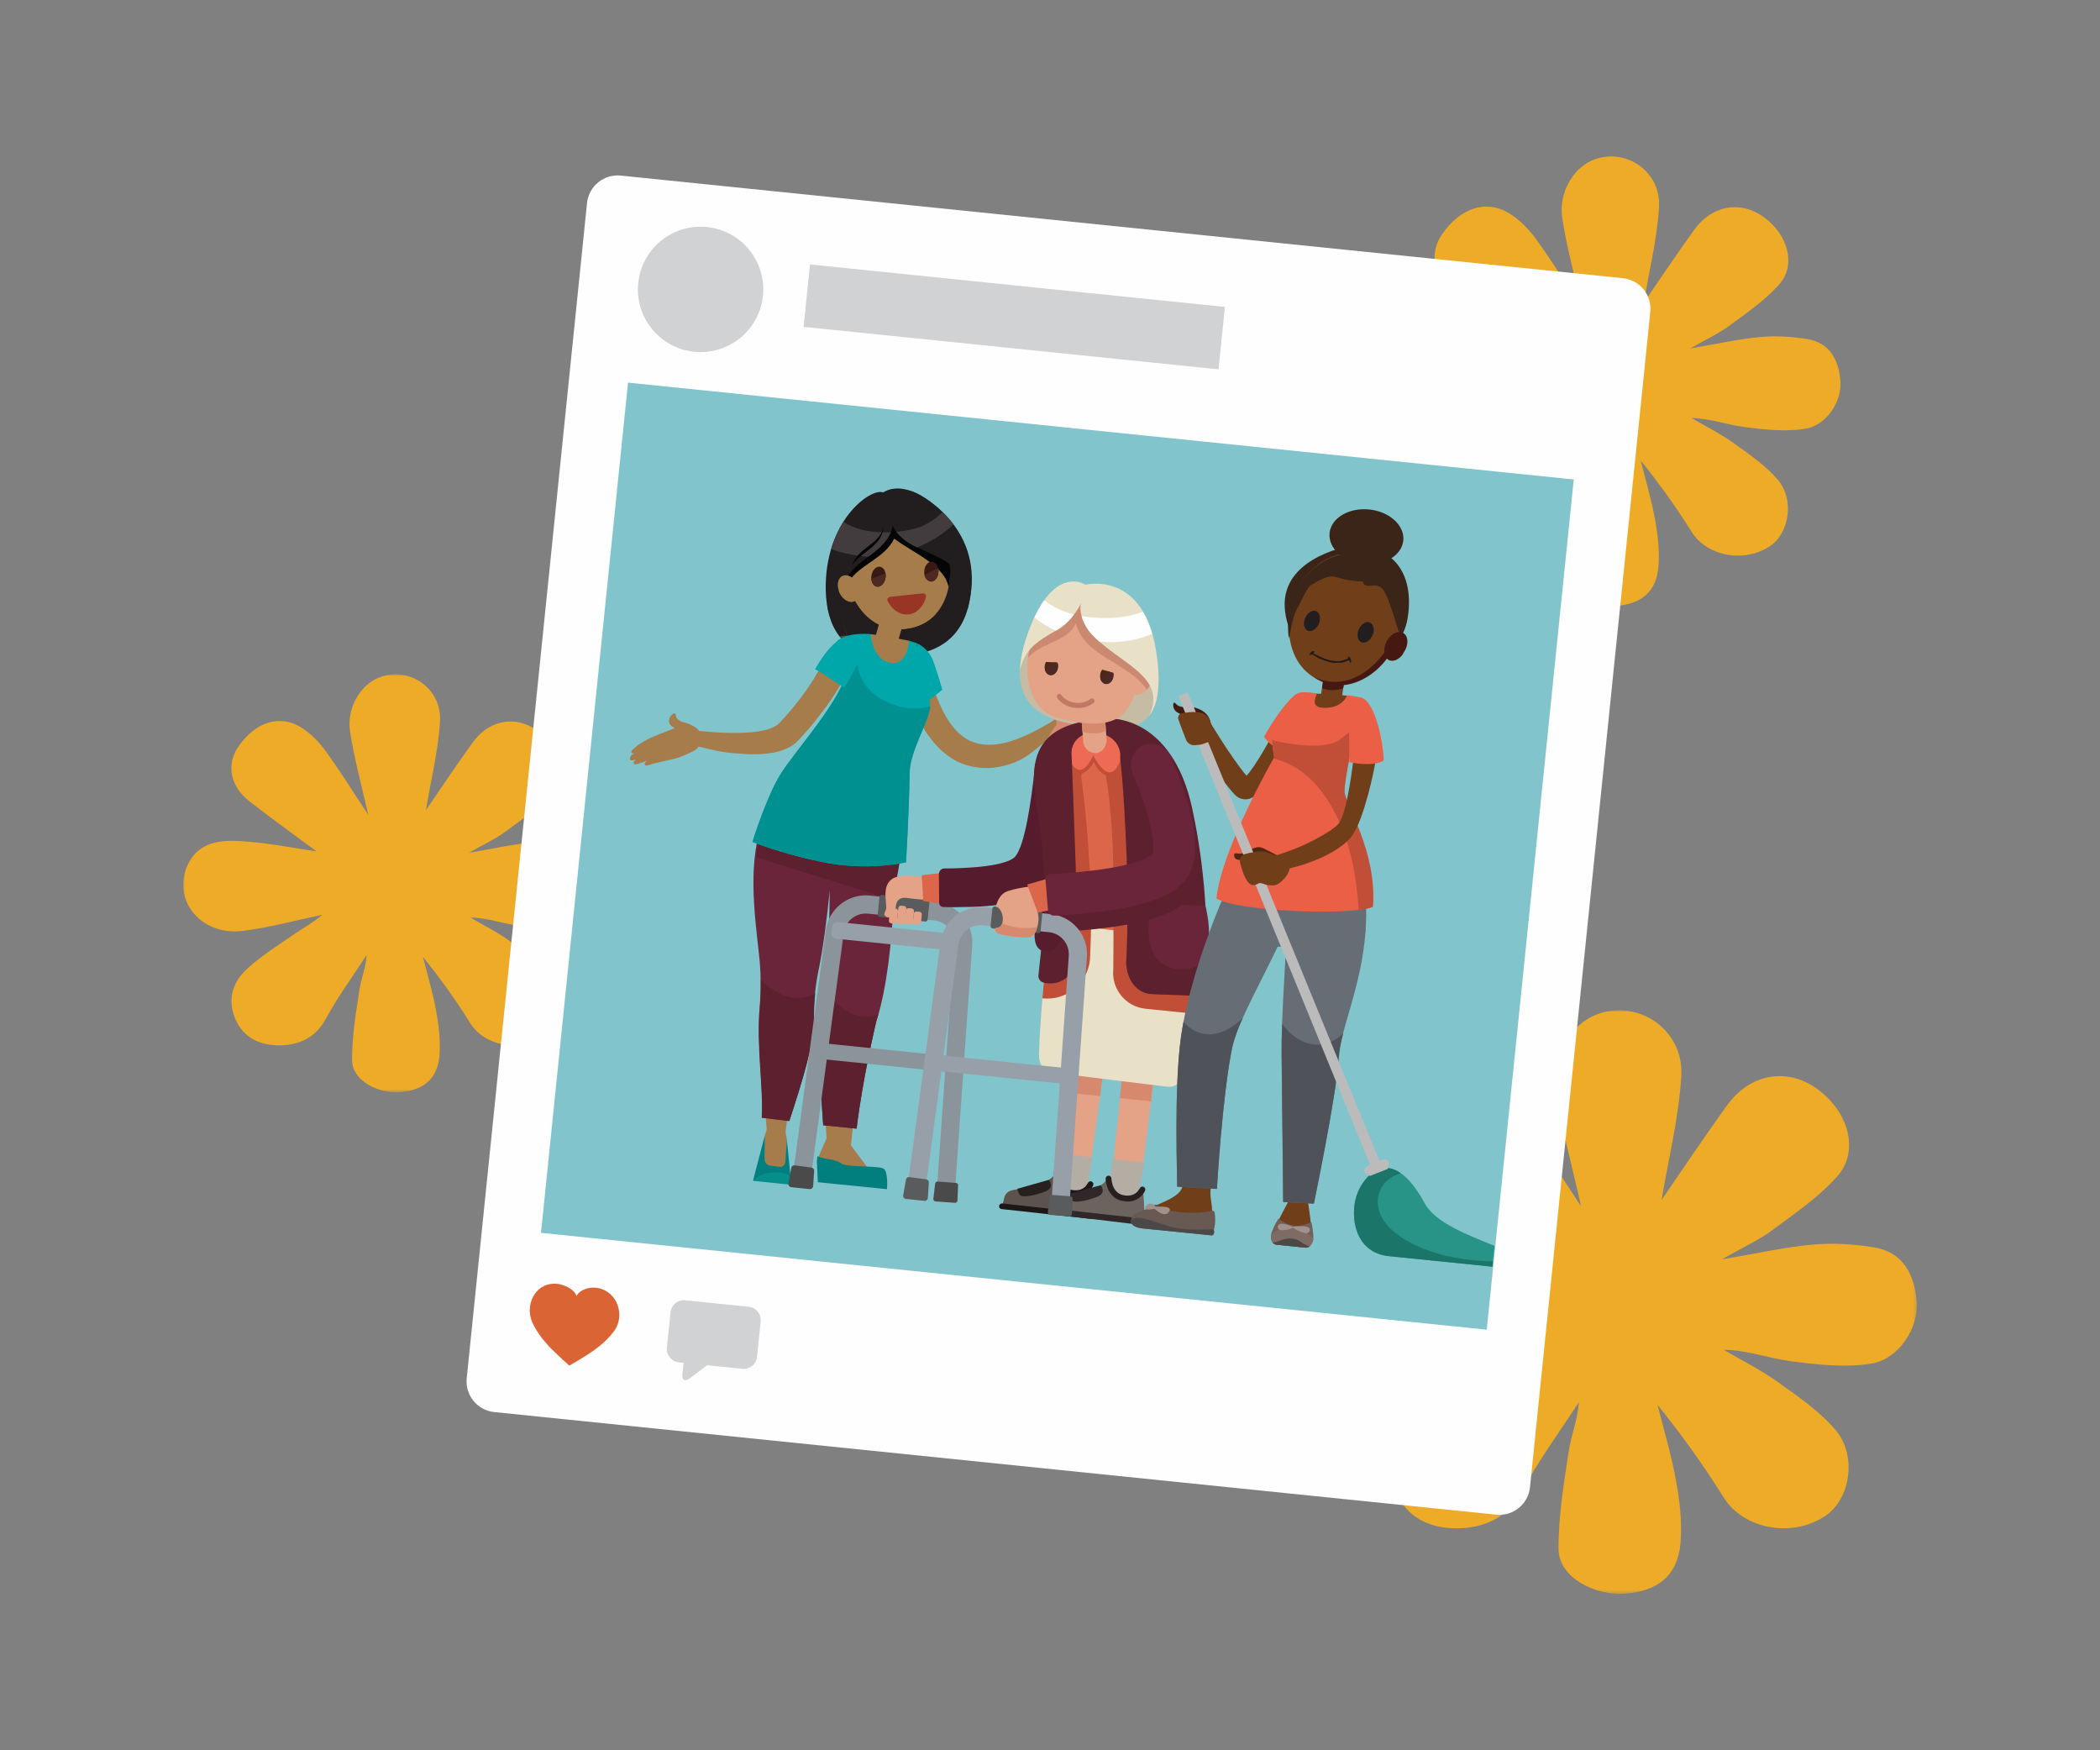 <?xml version="1.0" encoding="UTF-8"?>
<svg width="600px" height="500px" viewBox="0 0 600 500" version="1.1" xmlns="http://www.w3.org/2000/svg" xmlns:xlink="http://www.w3.org/1999/xlink">
    <rect x="0" y="0" width="600" height="500" fill="#808080" stroke="none"/>
    <title>GetInvolved5</title>
    <defs>
        <polygon id="path-1" points="0 0 121.578 0 121.578 119.392 0 119.392"></polygon>
        <polygon id="path-3" points="0 -2.28479934e-14 169.747 -2.28479934e-14 169.747 166.696 0 166.696"></polygon>
    </defs>
    <g id="GetInvolved5" stroke="none" stroke-width="1" fill="none" fill-rule="evenodd">
        <g id="Group-293" transform="translate(52.334, 44.695)">
            <g id="Group-3" transform="translate(-0, 147.945)">
                <mask id="mask-2" fill="white">
                    <use xlink:href="#path-1"></use>
                </mask>
                <g id="Clip-2"></g>
                <path d="M52.87,40.11 C50.939,31.489 48.879,24.061 47.696,16.495 C46.588,9.395 50.863,2.547 56.627,0.652 C64.996,-2.101 73.93,4.19 73.379,13.451 C72.871,22.011 70.734,30.474 69.343,38.809 C73.655,32.556 78.062,25.918 82.728,19.464 C87.429,12.961 94.962,11.65 101.066,15.995 C107.629,20.667 109.92,28.805 105.272,34.01 C101.481,38.253 96.601,41.574 91.977,45.001 C89.243,47.026 86.067,48.457 81.657,50.975 C88.821,49.76 94.466,48.47 100.18,47.945 C104.308,47.567 108.589,47.822 112.692,48.478 C118.837,49.459 121.125,54.122 121.551,59.726 C121.951,65.011 117.884,71.367 112.302,72.283 C106.964,73.161 101.259,72.513 95.81,71.801 C91.323,71.214 86.976,69.548 82.04,69.455 C85.738,71.626 89.617,73.545 93.093,76.031 C97.27,79.02 101.672,82.01 104.946,85.872 C109.435,91.175 107.94,100.053 102.845,103.458 C95.952,108.066 86.046,106.095 82.054,99.688 C77.996,93.175 73.514,86.925 68.512,80.727 C69.805,85.9 71.367,91.025 72.308,96.263 C73.052,100.403 73.568,104.725 73.229,108.889 C72.674,115.687 68.538,118.943 61.629,119.367 C55.838,119.724 48.299,116.193 48.26,110.216 C48.215,103.571 49.333,96.885 50.333,90.279 C50.836,86.94 52.199,83.732 52.42,80.174 C48.463,86.282 44.128,92.186 40.663,98.561 C37.633,104.138 32.605,105.989 27.314,105.994 C22.166,105.997 17.164,103.953 14.836,98.283 C12.514,92.626 14.259,87.806 18.302,84.097 C22.356,80.378 27.11,77.399 31.666,74.256 C34.33,72.42 37.212,70.894 39.736,68.696 C32.139,70.269 24.607,72.356 16.931,73.298 C5.024,74.756 -3.337,64.371 1.3,54.408 C4.381,47.789 10.688,47.295 16.609,47.654 C24.242,48.118 31.808,49.676 38.122,50.58 C32.325,46.277 25.553,41.425 18.979,36.315 C13.402,31.979 12.262,25.764 15.752,20.681 C20.558,13.683 27.439,11.334 33.62,15.112 C36.332,16.77 38.757,19.241 40.644,21.829 C44.726,27.418 48.374,33.323 52.87,40.11" id="Fill-1" fill="#EDAB27" mask="url(#mask-2)"></path>
            </g>
            <path d="M399.602,43.158 C397.524,33.881 395.309,25.888 394.037,17.747 C392.843,10.108 397.444,2.74 403.645,0.701 C412.65,-2.261 422.262,4.51 421.67,14.473 C421.123,23.684 418.824,32.789 417.328,41.759 C421.966,35.029 426.709,27.887 431.728,20.945 C436.788,13.946 444.891,12.534 451.459,17.21 C458.522,22.237 460.989,30.995 455.985,36.593 C451.908,41.158 446.658,44.733 441.682,48.418 C438.74,50.6 435.323,52.14 430.577,54.848 C438.288,53.541 444.359,52.153 450.507,51.587 C454.948,51.179 459.554,51.455 463.969,52.163 C470.582,53.218 473.045,58.232 473.502,64.263 C473.931,69.95 469.555,76.789 463.55,77.775 C457.805,78.719 451.668,78.024 445.806,77.256 C440.976,76.622 436.299,74.831 430.987,74.731 C434.968,77.067 439.144,79.132 442.882,81.807 C447.377,85.024 452.114,88.24 455.635,92.396 C460.463,98.101 458.855,107.656 453.374,111.318 C445.957,116.275 435.299,114.156 431.003,107.262 C426.637,100.253 421.813,93.528 416.434,86.86 C417.824,92.427 419.506,97.941 420.517,103.575 C421.318,108.032 421.876,112.682 421.509,117.162 C420.913,124.475 416.461,127.98 409.028,128.436 C402.795,128.819 394.685,125.021 394.642,118.587 C394.595,111.439 395.796,104.247 396.872,97.137 C397.417,93.546 398.881,90.092 399.118,86.266 C394.86,92.837 390.196,99.189 386.469,106.048 C383.209,112.05 377.799,114.04 372.105,114.047 C366.567,114.051 361.184,111.852 358.68,105.75 C356.182,99.665 358.06,94.478 362.409,90.486 C366.769,86.484 371.885,83.28 376.787,79.899 C379.654,77.921 382.754,76.283 385.471,73.915 C377.297,75.608 369.192,77.852 360.934,78.865 C348.122,80.437 339.126,69.262 344.115,58.541 C347.431,51.42 354.216,50.888 360.587,51.275 C368.8,51.774 376.94,53.449 383.734,54.422 C377.498,49.793 370.21,44.573 363.137,39.074 C357.137,34.41 355.91,27.721 359.664,22.253 C364.837,14.722 372.239,12.193 378.89,16.261 C381.808,18.044 384.418,20.702 386.448,23.488 C390.839,29.503 394.765,35.855 399.602,43.158" id="Fill-4" fill="#EDAB27"></path>
            <g id="Group-8" transform="translate(325.586, 243.914)">
                <mask id="mask-4" fill="white">
                    <use xlink:href="#path-3"></use>
                </mask>
                <g id="Clip-7"></g>
                <path d="M73.816,56.003 C71.12,43.965 68.244,33.593 66.594,23.029 C65.046,13.118 71.015,3.555 79.062,0.909 C90.748,-2.932 103.219,5.853 102.452,18.783 C101.742,30.732 98.759,42.549 96.817,54.186 C102.837,45.454 108.991,36.187 115.504,27.177 C122.069,18.098 132.584,16.266 141.108,22.334 C150.273,28.857 153.472,40.219 146.98,47.485 C141.689,53.408 134.877,58.048 128.42,62.831 C124.601,65.659 120.167,67.659 114.009,71.172 C124.014,69.476 131.894,67.675 139.872,66.942 C145.634,66.413 151.612,66.77 157.341,67.686 C165.921,69.056 169.114,75.565 169.709,83.39 C170.267,90.769 164.589,99.644 156.796,100.923 C149.344,102.146 141.377,101.246 133.772,100.251 C127.505,99.429 121.434,97.103 114.543,96.972 C119.709,100.003 125.125,102.685 129.976,106.154 C135.809,110.33 141.956,114.502 146.525,119.896 C152.791,127.297 150.704,139.696 143.591,144.449 C133.967,150.881 120.138,148.132 114.564,139.185 C108.898,130.089 102.639,121.364 95.656,112.711 C97.462,119.935 99.642,127.091 100.956,134.403 C101.994,140.185 102.718,146.219 102.243,152.034 C101.469,161.522 95.693,166.068 86.047,166.662 C77.959,167.159 67.435,162.231 67.38,153.881 C67.318,144.605 68.877,135.273 70.274,126.047 C70.978,121.386 72.88,116.907 73.188,111.939 C67.663,120.468 61.61,128.71 56.774,137.612 C52.544,145.399 45.522,147.981 38.138,147.989 C30.948,147.995 23.964,145.14 20.714,137.223 C17.473,129.324 19.91,122.596 25.552,117.417 C31.213,112.225 37.848,108.066 44.21,103.678 C47.931,101.112 51.952,98.984 55.479,95.913 C44.873,98.109 34.355,101.024 23.64,102.336 C7.014,104.376 -4.66,89.876 1.816,75.965 C6.117,66.723 14.921,66.032 23.19,66.537 C33.847,67.185 44.41,69.359 53.225,70.619 C45.132,64.611 35.675,57.839 26.499,50.703 C18.713,44.649 17.119,35.973 21.994,28.876 C28.702,19.106 38.31,15.823 46.939,21.101 C50.727,23.415 54.111,26.865 56.75,30.478 C62.446,38.283 67.539,46.526 73.816,56.003" id="Fill-6" fill="#EDAB27" mask="url(#mask-4)"></path>
            </g>
            <path d="M88.871,358.687 L375.162,387.997 C379.995,388.494 384.316,384.978 384.809,380.145 L419.18,44.418 C419.676,39.585 416.158,35.267 411.326,34.771 L125.033,5.462 C120.2,4.966 115.881,8.484 115.386,13.316 L81.015,349.04 C80.521,353.873 84.036,358.192 88.871,358.687" id="Fill-9" fill="#FEFEFE"></path>
            <polygon id="Fill-11" fill="#82C4CC" points="102.237 307.491 372.446 335.154 397.314 92.276 127.103 64.612"></polygon>
            <polygon id="Fill-13" fill="#D0D2D3" points="177.263 48.678 295.816 60.815 297.641 42.987 179.089 30.849"></polygon>
            <path d="M165.649,39.801 C164.641,49.641 155.848,56.8 146.008,55.794 C136.168,54.786 129.009,45.994 130.017,36.153 C131.023,26.313 139.818,19.154 149.658,20.162 C159.496,21.168 166.655,29.963 165.649,39.801" id="Fill-15" fill="#D0D2D3"></path>
            <path d="M118.392,323.229 C116.17,322.818 113.227,323.728 112.359,325.572 C111.88,323.59 108.563,322.061 106.301,322.016 C100.338,321.895 97.662,328.288 99.72,332.977 C100.827,335.503 102.553,337.79 104.479,339.878 C106.092,341.629 110.322,345.425 110.337,345.414 C110.351,345.427 115.261,342.563 117.192,341.174 C119.499,339.515 121.652,337.626 123.246,335.376 C126.204,331.194 124.257,324.313 118.392,323.229" id="Fill-17" fill="#DA6434"></path>
            <path d="M161.566,328.601 L143.466,326.749 C142.45,326.644 141.435,326.95 140.646,327.593 C139.855,328.237 139.353,329.17 139.25,330.184 L138.22,340.259 C138.114,341.273 138.416,342.289 139.059,343.082 C139.702,343.873 140.635,344.378 141.651,344.481 L142.975,344.617 L142.635,347.965 C142.471,349.553 143.384,350.068 144.659,349.11 L149.717,345.307 L159.759,346.335 C160.774,346.437 161.787,346.13 162.576,345.486 C163.364,344.843 163.865,343.908 163.967,342.896 L164.999,332.821 C165.103,331.807 164.801,330.792 164.156,329.999 C163.513,329.208 162.582,328.704 161.566,328.601" id="Fill-19" fill="#D0D2D3"></path>
            <path d="M199.611,96.675 C202.325,95.08 205.602,94.753 208.576,95.778 C212.921,97.324 228.552,107.717 224.58,127.428 C220.39,148.19 196.047,141.54 196.047,141.54 C196.047,141.54 184.78,143.392 184.204,123.478 C183.63,103.566 195.96,95.242 199.611,96.675" id="Fill-21" fill="#221E1F"></path>
            <path d="M185.93,129.369 C185.433,129.128 184.896,128.845 184.341,128.538 L184.013,128.44 C185.087,134.806 188.152,138.741 191.895,140.996 C189.821,137.877 188.541,134.295 188.166,130.568 C187.41,130.123 186.668,129.695 185.93,129.369" id="Fill-23" fill="#604642"></path>
            <path d="M247.043,162.501 C247.043,162.501 252.151,156.737 256.49,156.323 C260.828,155.906 262.838,158.236 262.838,158.236 C262.838,158.236 251.633,167.239 250.072,167.358 C248.848,167.403 247.625,167.278 246.437,166.987 L247.043,162.501 Z" id="Fill-25" fill="#D58B74"></path>
            <path d="M231.494,174.616 C227.923,174.975 224.323,174.351 221.079,172.815 C207.615,165.789 204.589,143.694 204.464,142.763 L212.051,141.761 C212.758,147.055 216.169,162.601 224.47,166.757 C232.943,171.003 243.961,163.839 249.435,160.718 L249.749,164.828 C243.654,168.185 241.605,173.344 231.494,174.616" id="Fill-27" fill="#A77C4B"></path>
            <path d="M191.533,275.523 C191.421,275.9 190.704,283.612 190.704,283.612 L183.834,280.559 L183.367,273.072 L191.533,275.523 Z" id="Fill-29" fill="#A77C4B"></path>
            <path d="M209.607,139.028 C211.66,139.991 213.282,141.683 214.158,143.776 C215.457,147.17 216.903,152.342 216.903,152.342 L210.888,157.208 L209.607,139.028 Z" id="Fill-31" fill="#00A7AA"></path>
            <polygon id="Fill-33" fill="#A77C4B" points="172.865 272.774 172.104 278.757 166.776 278.799 166.225 271.332"></polygon>
            <path d="M198.781,293.121 L198.477,292.796 L190.245,281.773 L185.166,277.368 L181.087,286.793 L183.545,292.774 L185.996,293.025 L186.452,290.134 L188.444,293.275 L198.556,294.311 C198.511,293.901 198.59,293.488 198.781,293.121" id="Fill-35" fill="#A77C4B"></path>
            <path d="M201.092,295.012 C201.092,295.012 201.499,289.961 200.119,289.159 C198.497,288.215 189.621,288.82 188.104,287.703 C186.228,286.305 183.336,286.575 181.21,285.595 L181.062,287.048 L181.324,293.016 L185.94,293.489" id="Fill-37" fill="#017E7E"></path>
            <polygon id="Fill-39" fill="#A77C4B" points="171.518 275.883 172.484 280.735 172.108 291.279 165.468 289.204 166.185 279.626 167.402 276.05"></polygon>
            <path d="M172.478,280.771 L173.744,293.593 L162.841,292.475 L166.197,279.65 L166.1,286.39 C166.091,287.345 166.79,288.159 167.736,288.29 L170.359,288.633 C171.157,288.76 171.906,288.215 172.032,287.419 C172.036,287.39 172.04,287.364 172.043,287.335 L172.052,287.22 L172.478,280.771 Z" id="Fill-41" fill="#017E7E"></path>
            <path d="M166.01,188.846 C169.812,179.547 186.072,194.931 186.072,194.931 C186.072,194.931 185.94,196.195 185.805,198.321 L203.178,194.7 C203.178,194.7 204.246,227.745 198.022,247.146 C198.022,247.146 194.064,263.634 192.41,277.719 L182.872,276.745 C182.194,266.076 180.924,253.519 182.551,246.596 C183.972,240.649 184.599,234.538 184.411,228.423 L184.747,209.654 C183.953,217.411 182.817,226.639 181.401,233.148 C180.523,237.703 180.105,242.335 180.147,246.974 C180.153,253.447 177.01,263.775 173.148,275.58 L165.286,274.628 C165.833,266.274 163.706,254.172 164.72,242.987 C165.153,237.93 165.084,232.845 164.511,227.804 C163.17,215.865 161.164,200.739 166.01,188.846" id="Fill-43" fill="#6A253A"></path>
            <path d="M202.62,212.366 C202.62,212.366 208.239,188.754 205.761,175.36 L179.214,170.292 C179.214,170.292 164.219,183.095 163.848,200.214 L202.62,212.366 Z" id="Fill-45" fill="#5D202F"></path>
            <path d="M184.124,237.26 C184.455,238.453 184.989,239.58 185.7,240.595 C187.306,242.868 189.629,244.535 192.295,245.333 C194.378,245.904 196.589,245.81 198.618,245.067 C198.432,245.725 198.234,246.373 198.036,247.006 C198.036,247.006 194.05,263.779 192.409,277.728 L182.873,276.75 C182.156,266.446 180.939,253.386 182.568,246.437 C183.288,243.415 183.809,240.35 184.124,237.26" id="Fill-47" fill="#5D202F"></path>
            <path d="M169.721,238.621 C170.485,239.154 171.318,239.58 172.199,239.88 C174.985,240.792 178.027,240.486 180.577,239.043 C180.302,241.737 180.209,244.506 180.214,246.893 C180.22,253.365 177.077,263.695 173.217,275.499 L165.35,274.568 C165.895,266.229 163.773,254.112 164.786,242.927 C165.006,240.33 165.089,237.726 165.033,235.121 C166.339,236.599 167.935,237.789 169.721,238.621" id="Fill-49" fill="#5D202F"></path>
            <path d="M207.418,143.395 C207.693,142.578 207.982,141.771 208.206,140.935 C207.743,140.145 207.481,139.258 207.444,138.343 C205.032,137.943 201.427,137.054 197.34,136.576 L196.397,136.478 C195.083,138.784 193.245,140.745 191.03,142.202 C191.125,143.776 191.249,145.355 191.359,146.937 C196.176,147.71 200.98,148.424 205.772,149.08 C206.235,147.144 206.786,145.255 207.418,143.395" id="Fill-51" fill="#A77C4B"></path>
            <path d="M206.514,201.66 C199.335,203.062 191.963,203.166 184.749,201.963 C177.215,200.584 169.821,198.542 162.648,195.862 C162.648,195.862 166.462,183.493 170.472,176.831 C174.482,170.166 188.968,154.434 189.531,146.588 C190.09,138.742 185.207,139.58 187.241,138.097 C190.359,135.824 196.369,136.453 196.369,136.453 C196.369,136.453 196.947,143.718 201.994,144.646 C207.041,145.574 207.42,138.342 207.42,138.342 L209.556,139.023 C209.556,139.023 211.125,151.018 213.168,155.318 C214.866,158.891 207.625,168.705 207.523,176.158 C207.427,187.136 206.514,201.66 206.514,201.66" id="Fill-53" fill="#00A7AA"></path>
            <path d="M213.457,157.088 C211.342,157.626 209.151,157.797 206.979,157.591 C203.767,157.102 200.705,155.893 198.027,154.054 C194.303,151.468 192.806,147.643 192.388,143.553 C191.361,143.404 190.342,143.196 189.338,142.931 C189.571,144.122 189.634,145.336 189.526,146.542 C188.967,154.388 174.473,170.109 170.469,176.786 C166.464,183.463 162.644,195.816 162.644,195.816 C169.815,198.517 177.212,200.575 184.75,201.964 C191.962,203.17 199.334,203.072 206.513,201.673 C206.513,201.673 207.426,187.15 207.566,176.169 C207.661,169.738 213.097,161.531 213.457,157.088" id="Fill-55" fill="#009090"></path>
            <path d="M197.796,137.144 L199.247,132.025 C199.661,130.253 201.436,129.153 203.207,129.57 C204.98,129.985 206.078,131.758 205.663,133.53 C205.639,133.633 205.61,133.734 205.576,133.834 L204.015,139.255 L197.796,137.144 Z" id="Fill-57" fill="#A77C4B"></path>
            <path d="M201.518,97.574 C203.121,97.356 204.749,97.399 206.338,97.701 C209.801,98.459 212.925,100.325 215.232,103.018 C215.89,103.755 215.756,106.428 216.263,107.297 C216.295,107.335 216.319,107.536 216.345,107.576 C221.03,115.196 220.891,132.757 206.939,134.87 C197.048,136.362 191.053,128.256 189.528,120.056 C187.993,111.593 191.99,98.869 201.518,97.574" id="Fill-59" fill="#A77C4B"></path>
            <path d="M216.39,107.559 C216.394,107.523 216.335,107.319 216.309,107.279 C215.772,106.424 215.936,103.751 215.279,103.001 C212.97,100.308 209.849,98.441 206.383,97.684 C204.791,97.381 203.161,97.34 201.556,97.557 C192.03,98.851 188.02,111.596 189.598,120.021 C189.692,120.593 189.831,121.159 190.02,121.709 C193.07,116.593 200.333,114.971 203.151,109.178 C208.314,113.13 217.726,116.826 218.695,123.146 C219.84,117.541 218.706,111.337 216.39,107.559" id="Fill-61" fill="#040505"></path>
            <path d="M201.896,125.811 L211.372,124.79 C211.843,124.772 212.24,125.142 212.257,125.615 L212.257,125.616 C212.261,125.716 212.25,125.817 212.228,125.914 C211.483,128.586 209.613,130.567 207.243,130.824 C204.875,131.081 202.615,129.543 201.303,127.088 C201.07,126.686 201.205,126.173 201.603,125.935 C201.693,125.88 201.793,125.838 201.896,125.811" id="Fill-63" fill="#993524"></path>
            <path d="M213.95,115.756 C215.074,115.827 215.9,117.153 215.797,118.729 C215.696,120.305 214.692,121.554 213.581,121.44 C212.469,121.325 211.631,120.042 211.733,118.468 C211.837,116.891 212.826,115.685 213.95,115.756" id="Fill-65" fill="#391913"></path>
            <path d="M215.696,117.565 C215.79,117.939 215.824,118.329 215.798,118.714 C215.697,120.29 214.694,121.539 213.583,121.425 C212.663,121.25 211.957,120.51 211.824,119.586 C213.12,118.925 214.411,118.251 215.696,117.565" id="Fill-67" fill="#4C2923"></path>
            <path d="M199.118,117.205 C200.238,117.385 200.939,118.802 200.673,120.389 C200.408,121.979 199.295,123.083 198.212,122.915 C197.126,122.744 196.385,121.31 196.649,119.728 C196.914,118.148 197.999,117.025 199.118,117.205" id="Fill-69" fill="#391913"></path>
            <path d="M200.657,119.044 C200.744,119.48 200.75,119.925 200.676,120.361 C200.419,121.936 199.297,123.062 198.213,122.887 C197.332,122.744 196.72,121.837 196.617,120.687 C197.972,120.174 199.319,119.626 200.657,119.044" id="Fill-71" fill="#4C2923"></path>
            <path d="M162.81,292.634 C162.81,292.634 165.119,289.814 170.145,290.234 C175.169,290.654 173.728,293.752 173.728,293.752 L162.81,292.634 Z" id="Fill-73" fill="#068E8A"></path>
            <path d="M191.161,116.728 C192.785,111.708 199.104,110.887 200.091,105.845 C199.969,111.136 193.703,113 191.161,116.728 M207.831,95.533 C202.869,93.777 200.03,95.975 200.03,95.975 C196.37,94.542 183.061,104.308 183.6,124.217 C183.74,129.108 184.944,133.838 187.577,137.111 C188.285,136.984 188.999,136.898 189.719,136.853 C187.946,132.645 187.629,125.841 189.431,121.067 C191.742,114.929 201.266,113.091 202.72,105.491 C205.63,111.43 212.164,112.048 218.016,115.791 C224.497,120.125 223.727,124.572 224.147,129.301 C224.304,128.692 224.434,128.06 224.584,127.4 C229.073,106.932 212.175,97.079 207.831,95.533" id="Fill-75" fill="#221E1F"></path>
            <path d="M209.682,111.676 C213.525,110.145 217.055,107.928 220.105,105.133 C219.149,103.867 218.094,102.674 216.951,101.572 C215.189,103.386 213.071,104.818 210.732,105.783 C208.483,106.574 206.135,107.053 203.756,107.206 C205.278,109.272 207.359,110.55 209.682,111.676" id="Fill-77" fill="#423C3E"></path>
            <path d="M186.361,112.608 C188.413,113.243 190.516,113.705 192.646,113.986 L192.704,113.991 C194.844,111.523 198.164,110.18 199.547,107.349 C195.81,107.259 191.714,106.458 188.646,104.342 C187.14,106.749 185.963,109.347 185.146,112.065 C185.537,112.275 185.943,112.455 186.361,112.608" id="Fill-79" fill="#423C3E"></path>
            <path d="M193.658,114.148 C194.384,114.222 195.053,114.291 195.753,114.364 C198.338,112.425 200.957,110.37 202.179,107.331 L201.573,107.363 C201.005,107.386 200.418,107.386 199.824,107.383 C199.013,110.349 196.097,112.151 193.658,114.148" id="Fill-81" fill="#423C3E"></path>
            <path d="M188.374,119.843 C189.788,119.173 191.691,120.227 192.641,122.205 C193.593,124.182 193.227,126.334 191.841,127.015 C190.458,127.695 188.524,126.631 187.574,124.654 C186.622,122.676 186.953,120.522 188.374,119.843" id="Fill-83" fill="#A77C4B"></path>
            <path d="M207.269,134.023 C203.632,134.277 200.023,133.237 197.08,131.084 C195.03,129.597 193.862,127.302 192.849,124.995 C191.895,125.489 190.8,125.637 189.75,125.413 C188.807,125.175 187.946,124.678 187.268,123.984 C187.345,124.22 187.44,124.455 187.548,124.68 C188.506,126.659 190.419,127.72 191.818,127.042 L192.005,126.936 C194.895,132.124 199.947,135.946 206.97,134.852 C210.139,134.455 213.058,132.928 215.19,130.552 C212.978,132.508 210.206,133.722 207.269,134.023" id="Fill-85" fill="#A77C4B"></path>
            <path d="M253.72,160.336 C253.72,160.336 252.982,161.304 253.349,161.539 C253.712,161.775 254.243,162.269 255.696,161.778 C257.148,161.29 258.655,161.569 258.949,162.29 C259.243,163.008 259.04,163.333 258.645,163.315 C256.682,163.788 254.799,164.552 253.06,165.579 C251.83,166.539 249.056,167.594 247.471,167.209 C245.887,166.827 249.775,162.003 249.775,162.003 L253.72,160.336 Z" id="Fill-87" fill="#D58B74"></path>
            <path d="M215.162,297.627 L220.332,297.988 L225.445,225.377 C225.903,219.147 221.308,213.688 215.091,213.077 L196.237,211.148 C190.027,210.489 184.426,214.902 183.612,221.092 L173.906,293.235 L179.041,293.928 L188.749,221.788 C189.199,218.376 192.285,215.944 195.708,216.309 L214.564,218.238 C217.99,218.576 220.522,221.581 220.275,225.015 L215.162,297.627 Z" id="Fill-89" fill="#8B949B"></path>
            <path d="M199.685,210.956 L212.625,212.281 C212.993,212.32 213.261,212.649 213.224,213.019 L212.718,217.955 C212.681,218.323 212.351,218.593 211.982,218.555 L199.044,217.23 C198.674,217.193 198.405,216.862 198.444,216.492 L198.949,211.558 C198.986,211.189 199.317,210.919 199.685,210.956" id="Fill-91" fill="#5A5B5C"></path>
            <path d="M180.283,289.774 L179.984,294.187 C179.952,294.666 179.537,295.03 179.058,294.996 L179.057,294.996 L173.716,294.448 C173.241,294.404 172.892,293.983 172.937,293.509 C172.937,293.507 172.939,293.504 172.939,293.502 L172.946,293.428 L173.748,288.905 C173.825,288.444 174.259,288.131 174.722,288.2 L179.512,288.843 C179.975,288.901 180.312,289.309 180.283,289.774" id="Fill-93" fill="#4A4A4A"></path>
            <path d="M221.401,293.859 L221.225,298.247 C221.22,298.618 220.913,298.916 220.543,298.911 L220.517,298.911 L214.938,298.509 C214.57,298.469 214.301,298.139 214.338,297.771 L214.851,293.417 C214.901,293.07 215.207,292.817 215.556,292.833 L220.805,293.224 C221.135,293.258 221.387,293.528 221.401,293.859" id="Fill-95" fill="#4A4A4A"></path>
            <path d="M214.077,206.781 C214.004,206.04 206.509,204.796 203.33,205.984 C202.811,206.186 202.342,206.502 201.959,206.907 C200.107,208.789 200.732,211.704 200.859,214.052 C200.916,214.438 200.89,214.831 200.779,215.203 C200.571,215.577 200.424,215.981 200.34,216.399 C200.29,216.888 200.827,217.243 201.25,217.338 C202.377,217.6 203.097,216.661 203.38,215.698 C203.729,214.5 203.445,213.134 204.533,212.253 C204.974,211.934 205.507,211.767 206.051,211.777 C206.588,211.788 207.123,211.843 207.651,211.941 C208.663,212.089 212.738,212.462 213.758,212.397 C213.646,211.238 213.609,210.076 213.644,208.912 C213.619,208.167 214.154,207.524 214.077,206.781" id="Fill-97" fill="#E4A286"></path>
            <polygon id="Fill-99" fill="#DC6649" points="217.295 204.614 211.032 205.317 211.44 212.726 217.34 213.557"></polygon>
            <path d="M225.294,214.371 C236.879,213.987 243.362,211.939 247.065,207.347 C253.422,199.477 254.383,176.754 254.562,169.979 L243.441,173.503 C242.222,185.41 240.376,196.694 237.799,199.904 C237.799,199.904 236.632,202.355 225.049,203.131 C221.308,203.372 218.94,203.409 217.559,203.393 C216.692,203.361 215.964,204.04 215.935,204.906 C215.935,204.914 215.933,204.922 215.933,204.93 L215.928,204.98 L215.991,213.193 C215.998,213.85 216.515,214.39 217.171,214.421 C218.467,214.472 220.97,214.487 225.294,214.371" id="Fill-101" fill="#561B2D"></path>
            <path d="M250.203,289.323 C252.224,276.757 254.589,252.582 255.639,242.76 C255.917,240.202 258.205,238.348 260.763,238.605 C263.334,238.869 265.204,241.165 264.94,243.736 C263.857,253.818 260.959,277.519 258.827,290.315 L250.203,289.323 Z" id="Fill-103" fill="#E4A286"></path>
            <path d="M259.731,285.861 C259.178,289.905 258.407,293.49 257.93,296.283 L249.433,296.633 C249.914,293.664 250.1,289.54 250.631,284.93 L259.731,285.861 Z" id="Fill-105" fill="#B4ADA3"></path>
            <path d="M259.489,294.614 C259.654,296.233 260.013,301.118 259.526,302.425 L233.94,299.806 C234.232,299.004 234.462,298.18 234.626,297.343 C234.911,296.344 235.719,295.582 236.732,295.354 C237.724,295.06 238.779,295.013 239.787,294.78 C240.795,294.544 247.543,293.553 249.021,290.687 C249.021,290.687 249.627,295.023 252.979,295.499 C259.056,296.391 257.428,293.015 258.754,293.547 C259.18,293.737 259.463,294.15 259.489,294.614" id="Fill-107" fill="#5C534E"></path>
            <path d="M259.905,301.958 L234.05,299.091 C233.597,299.041 233.187,299.359 233.124,299.811 C233.065,300.239 233.362,300.634 233.79,300.694 C233.795,300.696 233.801,300.696 233.806,300.696 L259.749,303.543 C260.317,303.601 260.741,303.409 260.725,302.85 C260.71,302.392 260.362,302.011 259.905,301.958" id="Fill-109" fill="#1D1718"></path>
            <path d="M254.268,296.959 C256.622,297.328 258.94,296.118 259.981,293.975 C260.19,293.566 260.031,293.066 259.625,292.851 L259.498,292.801 C259.116,292.674 258.698,292.846 258.518,293.208 C257.981,294.291 256.731,295.714 253.974,295.248 C251.009,294.73 250.471,291.804 250.392,290.415 C250.371,290 250.04,289.669 249.627,289.645 C249.18,289.608 248.787,289.939 248.749,290.384 C248.749,290.392 248.747,290.4 248.747,290.408 C248.741,290.439 248.739,290.471 248.739,290.502 C248.853,292.82 249.966,296.225 253.689,296.885 C253.881,296.922 254.074,296.946 254.268,296.959" id="Fill-111" fill="#1D1718"></path>
            <path d="M247.314,292.361 C247.314,292.361 249.236,294.535 246.235,295.71 C243.237,296.887 239.816,297.44 239.156,296.786 C238.709,296.249 238.428,295.596 238.343,294.903 L247.314,292.361 Z" id="Fill-113" fill="#27201E"></path>
            <path d="M257.685,123.267 C257.685,123.267 274.203,118.171 277.904,140.997 C281.38,162.433 272.201,163.917 264.928,163.012 C257.653,162.104 230.328,164.61 241.883,134.76 C249.02,116.341 257.685,123.267 257.685,123.267" id="Fill-115" fill="#C6BCA3"></path>
            <path d="M272.766,297.803 L264.269,298.152 C266.285,285.629 269.021,253.957 270.089,244.108 C270.365,241.552 272.656,239.698 275.213,239.96 C277.779,240.224 279.649,242.515 279.39,245.082 C278.316,255.22 274.888,285.034 272.766,297.803" id="Fill-117" fill="#E4A286"></path>
            <path d="M253.009,267.508 C254.099,257.8 255.065,248.138 255.646,242.761 C255.922,240.205 258.212,238.349 260.771,238.607 C263.342,238.87 265.211,241.166 264.948,243.735 C264.384,249.239 263.225,258.778 261.974,268.405 L253.009,267.508 Z" id="Fill-119" fill="#D7896E"></path>
            <path d="M267.649,269.008 C268.703,258.708 269.572,248.867 270.089,244.108 C270.364,241.551 272.655,239.699 275.213,239.961 C277.779,240.223 279.649,242.514 279.39,245.082 C278.879,250.069 277.754,259.774 276.512,269.893 L267.649,269.008 Z" id="Fill-121" fill="#D7896E"></path>
            <path d="M274.56,287.379 C274.006,291.423 273.227,295.007 272.758,297.801 L264.261,298.152 C264.742,295.182 264.928,291.058 265.459,286.448 L274.56,287.379 Z" id="Fill-123" fill="#B4ADA3"></path>
            <path d="M251.064,219.435 C251.374,216.756 251.284,213.991 251.934,211.37 C252.117,210.706 252.098,210.003 251.876,209.352 C252.734,206.023 253.308,202.627 253.59,199.199 C253.959,194.096 246.882,190.39 247.4,185.345 C247.605,183.777 246.781,182.256 245.355,181.573 C246.612,175.885 248.544,170.148 252.871,166.405 C254.04,165.407 254.493,163.804 254.022,162.342 C257.524,161.23 261.17,160.643 264.842,160.599 C264.842,160.599 282.555,160.21 284.937,186.382 C285.935,197.361 293.127,210.849 291.826,224.774 L250.895,220.584 C250.958,220.195 251.017,219.819 251.064,219.435" id="Fill-125" fill="#DC6649"></path>
            <path d="M292.182,221.22 C290.717,238.404 287.974,254.577 285.869,262.205 C285.263,264.405 283.445,266.026 281.173,265.749 L248.35,261.72 C245.826,261.411 244.438,259.117 244.516,256.561 C244.754,247.991 245.924,233.201 248.029,216.721 C248.029,216.721 253.17,219.877 267.399,221.231 C276.109,222.035 292.955,221.49 292.182,221.22" id="Fill-127" fill="#E8E0C7"></path>
            <path d="M264.896,160.59 C264.896,160.59 282.609,160.201 284.989,186.373 C285.124,187.783 285.349,189.182 285.662,190.563 C285.703,193.74 286.063,196.979 286.262,199.975 C286.629,205.56 287.446,211.107 288.708,216.561 C287.896,220.62 288.291,224.936 288.524,229.027 C288.687,232.602 289.217,236.148 290.108,239.611 C289.851,241.467 289.582,243.231 289.314,244.938 L274.964,243.469 C269.306,242.901 265.181,237.856 265.747,232.198 C265.747,232.193 265.747,232.187 265.748,232.182 C265.748,232.182 265.904,220.255 265.699,202.255 C265.519,186.575 263.599,176.837 263.599,176.837 C262.022,175.993 260.808,174.599 260.189,172.919 C259.494,174.466 258.247,175.697 256.69,176.372 L256.592,177.34 C256.592,177.34 258.108,187.354 258.931,202.208 C259.504,211.292 259.552,220.403 259.076,229.494 C258.409,236.246 252.397,241.181 245.643,240.518 L245.492,240.502 C246.072,233.606 246.847,225.312 247.933,216.652 L248.005,216.66 C249.708,203.335 244.289,190.698 244.368,180.085 C244.453,169.781 246.412,161.203 264.896,160.59" id="Fill-129" fill="#C14F38"></path>
            <path d="M264.262,165.484 C264.262,165.484 270.209,169.031 266.802,174.47 C263.899,179.146 260.008,171.094 260.008,171.094 C260.008,171.094 256.558,179.326 253.393,172.568 C250.229,165.811 258.36,164.814 258.36,164.814 L264.262,165.484 Z" id="Fill-131" fill="#ED6A54"></path>
            <path d="M264.896,160.59 C264.896,160.59 282.463,159.759 288.253,186.053 C290.545,196.462 293.925,217.549 291.483,237.799 C291.344,238.954 290.344,239.809 289.18,239.767 L276.984,239.32 C272.41,239.152 269.75,235.362 269.414,230.605 C269.414,230.605 270.223,217.032 269.544,199.767 C268.755,179.855 267.71,171.779 267.71,171.779 C268.057,168.383 265.586,165.348 262.189,165.001 L260.104,164.787 C256.997,164.441 254.195,166.673 253.841,169.779 C253.806,170.121 253.801,170.464 253.824,170.806 C253.954,174.059 254.446,186.257 254.925,200.152 C255.526,216.953 255.005,228.857 255.005,228.857 C255.044,229.843 254.88,230.828 254.518,231.746 C253.195,234.92 249.836,236.742 246.453,236.121 L245.934,236.023 C244.928,235.84 244.238,234.902 244.362,233.886 C248.491,198.803 243.641,189.904 243.114,179.347 C242.588,169.054 246.412,161.203 264.896,160.59" id="Fill-133" fill="#5D202F"></path>
            <path d="M263.315,159.6 C261.08,159.9 258.86,160.076 256.648,160.166 L257.137,166.93 C257.178,168.891 258.788,170.457 260.751,170.443 C262.593,170.316 263.974,168.518 263.846,166.463 L263.315,159.6 Z" id="Fill-135" fill="#E4A286"></path>
            <path d="M256.675,161.035 L256.913,164.305 C257.437,164.492 257.976,164.627 258.524,164.713 C259.971,164.927 262.179,164.895 263.634,164.024 L263.385,160.643 C261.15,160.802 258.92,160.935 256.675,161.035" id="Fill-137" fill="#D7896E"></path>
            <path d="M242.932,137.152 C246.272,129.144 251.757,123.328 261.61,125.248 C270.308,126.946 275.017,137.771 274.012,146.225 C274.561,146.09 275.138,146.168 275.628,146.448 C277.016,147.236 277.164,149.455 276.032,151.403 C274.988,153.193 273.196,154.133 271.864,153.645 C269.824,159.245 266.845,163.288 255.246,161.651 C252.053,161.193 254.122,161.296 251.076,160.698 C240.133,158.54 239.767,144.747 242.932,137.152" id="Fill-139" fill="#E4A286"></path>
            <path d="M242.932,137.152 C246.272,129.144 251.757,123.328 261.61,125.248 C270.308,126.946 275.017,137.771 274.012,146.225 C274.561,146.09 275.138,146.168 275.628,146.448 C277.016,147.236 277.164,149.455 276.032,151.403 C275.834,151.738 275.606,152.051 275.348,152.341 C270.025,144.501 257.512,142.963 255.065,133.369 C252.656,138.602 245.45,138.739 241.418,143.123 C241.657,141.073 242.165,139.065 242.932,137.152" id="Fill-141" fill="#CC8971"></path>
            <path d="M265.76,147.554 C265.811,147.866 265.818,148.184 265.782,148.496 C265.644,149.848 264.625,150.831 263.581,150.695 C262.536,150.559 261.822,149.361 261.998,148.006 C262.067,147.494 262.268,147.007 262.581,146.597 C263.662,146.877 264.724,147.191 265.76,147.554" id="Fill-143" fill="#4C271A"></path>
            <path d="M249.189,144.542 L249.8,144.605 C249.951,145.042 249.996,145.507 249.933,145.964 C249.795,147.316 248.776,148.298 247.732,148.17 C246.686,148.039 245.98,146.837 246.155,145.481 C246.202,145.103 246.321,144.738 246.507,144.407 C247.416,144.428 248.286,144.48 249.189,144.542" id="Fill-145" fill="#4C271A"></path>
            <path d="M265.746,147.552 C265.81,147.863 265.821,148.183 265.781,148.496 C265.644,149.848 264.625,150.831 263.58,150.695 C262.828,150.559 262.236,149.972 262.094,149.22 C262.9,148.519 263.704,147.829 264.509,147.131 L265.746,147.552 Z" id="Fill-147" fill="#4C2923"></path>
            <path d="M249.189,144.542 L249.786,144.603 C249.942,145.039 249.991,145.505 249.933,145.964 C249.794,147.322 248.776,148.298 247.732,148.17 C247.004,148.026 246.427,147.47 246.261,146.747 C247.136,146.03 247.99,145.295 248.837,144.544 L249.189,144.542 Z" id="Fill-149" fill="#4C2923"></path>
            <path d="M292.056,213.98 L276.875,213.688 C276.875,213.688 271.644,230.854 284.466,232.167 C297.288,233.481 292.056,213.98 292.056,213.98" id="Fill-151" fill="#6A253A"></path>
            <path d="M253.044,212.284 L245.993,211.048 C245.993,211.048 239.636,226.513 246.318,227.102 C253.002,227.69 253.044,212.284 253.044,212.284" id="Fill-153" fill="#571D2E"></path>
            <path d="M241.883,134.761 C249.019,116.358 257.8,122.345 257.8,122.345 C257.8,122.345 274.206,118.149 277.927,140.999 C279.563,151.069 278.403,156.73 275.964,159.815 C281.525,148.528 267.167,144.797 259.472,136.356 C257.209,133.868 255.749,129.687 256.59,127.561 C255.813,129.135 253.443,133.188 249.644,135.298 C243.792,138.57 240.388,140.901 239.105,146.756 C239.184,143.481 240.038,139.529 241.883,134.761" id="Fill-155" fill="#E8E0C7"></path>
            <path d="M263.127,138.691 C262.677,138.646 262.218,138.612 261.751,138.593 C260.947,137.884 260.18,137.134 259.453,136.347 C258.168,134.883 257.223,133.157 256.68,131.288 C259.329,131.74 262.017,131.927 264.702,131.845 C267.955,131.79 271.174,131.184 274.221,130.05 C275.37,132.046 276.258,134.181 276.862,136.403 C272.516,138.192 267.82,138.975 263.127,138.691" id="Fill-157" fill="#FEFEFE"></path>
            <path d="M249.622,135.296 L249.333,135.463 C247.129,134.483 245.068,133.206 243.207,131.671 C243.992,129.958 244.929,128.318 246.006,126.772 C247.299,127.756 248.69,128.601 250.156,129.299 C251.553,129.942 253.007,130.455 254.5,130.83 C253.203,132.642 251.54,134.161 249.622,135.296" id="Fill-159" fill="#FEFEFE"></path>
            <path d="M274.317,296.133 C274.483,297.75 274.841,302.635 274.354,303.943 L248.768,301.324 C249.062,300.522 249.29,299.699 249.446,298.859 C249.732,297.859 250.544,297.097 251.56,296.872 C252.552,296.576 253.607,296.531 254.615,296.298 C255.623,296.062 262.373,295.071 263.849,292.205 C263.849,292.205 264.455,296.541 267.807,297.015 C273.885,297.909 272.256,294.533 273.582,295.065 C274.008,295.255 274.291,295.666 274.317,296.133" id="Fill-161" fill="#6B635D"></path>
            <path d="M274.727,303.476 L248.878,300.609 C248.428,300.563 248.023,300.881 247.96,301.33 C247.899,301.751 248.185,302.142 248.605,302.211 L274.473,305.309 C274.981,305.373 275.445,305.011 275.51,304.503 C275.514,304.452 275.519,304.409 275.524,304.365 C275.506,303.915 275.17,303.542 274.727,303.476" id="Fill-163" fill="#302828"></path>
            <path d="M269.098,298.477 C271.45,298.845 273.767,297.634 274.809,295.493 C275.018,295.084 274.859,294.584 274.453,294.369 L274.326,294.319 C273.942,294.19 273.521,294.362 273.338,294.724 C272.801,295.808 271.553,297.231 268.802,296.766 C265.837,296.248 265.299,293.322 265.222,291.933 C265.199,291.518 264.869,291.187 264.455,291.163 C264.005,291.126 263.609,291.46 263.57,291.911 L263.57,291.925 C263.57,291.925 263.562,291.991 263.559,292.018 C263.681,294.338 264.794,297.744 268.518,298.403 C268.709,298.44 268.903,298.464 269.098,298.477" id="Fill-165" fill="#27201E"></path>
            <path d="M262.142,293.879 C262.142,293.879 264.064,296.053 261.065,297.229 C258.065,298.405 254.637,298.957 253.978,298.303 C253.534,297.764 253.255,297.111 253.163,296.42 L262.142,293.879 Z" id="Fill-167" fill="#302828"></path>
            <path d="M254.6,157.496 C256.54,157.769 258.513,157.284 260.108,156.142 C260.42,155.909 260.495,155.468 260.275,155.145 C260.254,155.115 260.228,155.086 260.203,155.057 C259.955,154.801 259.56,154.761 259.265,154.962 C257.974,155.878 256.381,156.269 254.813,156.055 C253.257,155.867 251.841,155.063 250.882,153.824 C250.675,153.549 250.3,153.459 249.988,153.608 C249.633,153.79 249.49,154.224 249.669,154.582 C249.686,154.623 249.709,154.661 249.738,154.698 C250.921,156.24 252.67,157.247 254.6,157.496" id="Fill-169" fill="#C07A63"></path>
            <polygon id="Fill-171" fill="#8B949B" points="182.033 253.242 220.47 257.176 220.008 261.691 181.571 257.757"></polygon>
            <path d="M254.206,209.26 C254.786,209.556 255.439,209.679 256.087,209.614 C265.558,208.865 277.639,208.802 281.67,198.352 C283.541,193.686 284.096,188.597 283.271,183.64 C282.819,180.885 282.015,178.195 281.284,175.497 C281.626,175.901 281.917,176.341 282.157,176.812 C283.475,179.489 284.472,178.357 285.858,181.894 C290.91,194.831 291.614,207.619 286.85,212.462 C284.226,215.131 278.525,218.954 259.619,220.811 C253.318,221.443 248.286,221.669 245.498,221.714 C245.819,217.2 245.969,213.235 245.991,209.719 C248.143,209.653 250.984,209.518 254.206,209.26" id="Fill-173" fill="#5D202F"></path>
            <path d="M187.118,218.705 L217.975,221.864 C218.822,221.951 219.439,222.706 219.351,223.555 L219.177,225.255 C219.091,226.104 218.333,226.718 217.488,226.633 L186.629,223.473 C185.784,223.386 185.166,222.629 185.253,221.782 L185.427,220.081 C185.515,219.234 186.272,218.618 187.118,218.705" id="Fill-175" fill="#97A0A8"></path>
            <path d="M247.922,300.981 L253.101,301.343 L258.205,228.73 C258.665,222.5 254.069,217.042 247.853,216.431 L229.003,214.502 C222.799,213.852 217.205,218.262 216.389,224.447 L206.652,296.587 L211.795,297.282 L221.503,225.14 C221.953,221.729 225.04,219.298 228.461,219.661 L247.317,221.592 C250.744,221.93 253.276,224.934 253.028,228.369 L247.922,300.981 Z" id="Fill-177" fill="#97A0A8"></path>
            <path d="M231.93,214.258 L244.87,215.583 C245.238,215.622 245.507,215.951 245.47,216.319 L244.963,221.257 C244.926,221.625 244.597,221.894 244.227,221.857 L231.289,220.53 C230.919,220.493 230.651,220.164 230.689,219.794 L231.194,214.858 C231.231,214.49 231.562,214.221 231.93,214.258" id="Fill-179" fill="#5A5B5C"></path>
            <path d="M213.052,293.129 L212.761,297.542 C212.728,298.021 212.314,298.385 211.834,298.351 L211.833,298.351 L206.484,297.803 C206.006,297.755 205.657,297.327 205.707,296.849 L205.715,296.783 L206.516,292.261 C206.593,291.799 207.027,291.486 207.49,291.553 L212.28,292.198 C212.744,292.253 213.084,292.663 213.052,293.129" id="Fill-181" fill="#5A5B5C"></path>
            <path d="M254.118,297.715 L253.934,302.103 C253.933,302.47 253.634,302.769 253.267,302.767 C253.254,302.767 253.24,302.767 253.225,302.765 L247.641,302.363 C247.275,302.32 247.011,301.992 247.05,301.627 L247.564,297.235 C247.614,296.889 247.921,296.64 248.268,296.661 L253.51,297.051 C253.852,297.087 254.113,297.371 254.118,297.715" id="Fill-183" fill="#5A5B5C"></path>
            <path d="M244.733,214.614 L243.936,215.23 C244.405,216.489 244.518,217.852 244.267,219.171 C243.826,221.33 243.22,222.583 242,223.023 C240.78,223.464 234.093,222.552 233.102,222.112 C232.11,221.674 231.945,221.083 231.993,220.61 C232.04,220.139 233.709,220.867 234.114,218.624 C234.519,216.381 233.223,214.405 232.205,214.301 C232.205,214.301 232.713,211.415 234.828,210.222 C236.939,209.026 243.934,208.288 243.934,208.288 L244.733,214.614 Z" id="Fill-185" fill="#E4A286"></path>
            <path d="M233.983,219.118 C237.174,220.37 240.649,220.725 244.028,220.146 C243.605,221.69 243.036,222.651 241.999,223.016 C240.782,223.449 234.094,222.537 233.103,222.105 C232.111,221.674 231.946,221.069 231.995,220.597 C232.042,220.124 233.426,220.743 233.983,219.118" id="Fill-187" fill="#D7896E"></path>
            <polygon id="Fill-189" fill="#97A0A8" points="214.801 256.598 253.238 260.532 252.777 265.046 214.339 261.112"></polygon>
            <polygon id="Fill-191" fill="#DC6649" points="247.776 206.061 241.152 207.988 244.165 216.003 248.418 215.145"></polygon>
            <path d="M247.091,215.332 C247.161,216.232 247.929,216.912 248.828,216.877 C251.166,216.777 255.841,216.522 261.824,215.776 C278.551,213.67 283.625,209.817 285.981,207.107 C290.236,202.211 290.209,193.929 285.894,181.06 C284.718,177.538 283.394,174.194 282.26,171.557 C280.908,168.406 277.258,166.944 274.104,168.291 L273.781,168.443 L274.197,168.235 C271.263,169.689 269.98,173.184 271.276,176.19 C272.236,178.443 273.353,181.229 274.359,184.16 C277.753,194.058 277.403,198.428 276.95,199.322 C276.573,199.709 273.533,202.278 260.364,203.933 C254.841,204.632 250.108,204.881 247.772,204.965 C246.976,205.004 246.358,205.672 246.384,206.468 C246.384,206.468 246.379,206.505 246.378,206.526 L247.091,215.332 Z" id="Fill-193" fill="#6A253A"></path>
            <path d="M209.558,215.692 L210.38,215.775 C210.79,215.817 211.085,216.184 211.045,216.594 L210.823,218.751 C210.782,219.161 210.415,219.46 210.005,219.417 L209.185,219.333 C208.775,219.291 208.478,218.926 208.519,218.517 L208.74,216.357 C208.783,215.947 209.148,215.65 209.558,215.692" id="Fill-195" fill="#E4A286"></path>
            <path d="M207.327,214.743 L208.149,214.828 C208.559,214.869 208.854,215.235 208.814,215.645 L208.494,218.771 C208.451,219.181 208.086,219.477 207.676,219.436 L206.854,219.351 C206.444,219.309 206.149,218.943 206.189,218.534 L206.509,215.409 C206.552,214.999 206.917,214.701 207.327,214.743" id="Fill-197" fill="#E4A286"></path>
            <path d="M205.151,214.035 L205.972,214.12 C206.382,214.162 206.68,214.529 206.638,214.939 L206.249,218.74 C206.207,219.149 205.842,219.445 205.432,219.405 L204.611,219.32 C204.201,219.278 203.903,218.912 203.945,218.503 L204.334,214.701 C204.376,214.291 204.741,213.995 205.151,214.035" id="Fill-199" fill="#E4A286"></path>
            <path d="M202.749,214.767 L203.57,214.85 C203.98,214.892 204.276,215.259 204.236,215.669 L203.945,218.503 C203.903,218.912 203.536,219.211 203.126,219.167 L202.306,219.085 C201.896,219.042 201.597,218.677 201.641,218.267 L201.93,215.432 C201.974,215.022 202.339,214.725 202.749,214.767" id="Fill-201" fill="#E4A286"></path>
            <path d="M187.569,149.229 C185.704,148.305 183.771,147.372 181.911,146.374 C178.697,151.987 174.808,157.186 170.33,161.855 C167.552,164.741 159.063,165.305 147.062,164.075 L146.155,168.325 C147.143,168.507 152.669,169.999 155.33,170.27 C161.407,170.892 170.959,171.782 175.604,166.953 C179.713,162.667 183.372,157.971 186.522,152.935 C187.294,151.707 187.927,150.617 188.439,149.708 L187.569,149.229 Z" id="Fill-203" fill="#A77C4B"></path>
            <path d="M187.569,149.229 C185.704,148.305 183.771,147.372 181.911,146.374 C181.504,147.065 181.027,147.855 180.519,148.721 C182.845,149.445 184.418,151.615 184.381,154.053 C184.336,155.265 184.024,156.451 183.466,157.529 C184.699,155.811 185.733,154.242 186.561,152.909 C187.332,151.687 187.966,150.593 188.476,149.689 L187.569,149.229 Z" id="Fill-205" fill="#A77C4B"></path>
            <path d="M188.938,151.713 C190.948,148.497 192.684,145.12 194.13,141.616 L190.539,140.242 C189.425,139.79 188.731,138.463 187.534,137.95 C185.155,139.655 182.909,142.311 180.528,146.489 C182.684,147.51 187.211,150.867 188.938,151.713" id="Fill-207" fill="#00A7AA"></path>
            <path d="M127.644,172.299 C127.554,171.744 127.807,171.192 128.281,170.895 L129.067,170.389 C129.067,170.389 128.302,170.683 128.136,170.373 C127.845,169.909 128.13,169.704 129.315,168.68 C131.733,166.577 136.354,164.919 136.354,164.919 C136.354,164.919 138.297,164.157 140.449,163.319 C139.942,163.083 139.495,162.736 139.142,162.303 C138.539,161.655 138.746,160.06 139.822,159.317 C140.688,158.671 140.74,159.47 140.826,159.978 C140.913,160.486 141.745,161.416 143.185,161.689 C143.907,161.814 147.169,163.036 147.56,164.443 C147.904,165.676 146.793,167.766 147.243,168.466 C146.817,169.84 144.09,170.582 142.658,171.294 C141.529,171.847 140.38,172.016 138.373,172.53 C138.373,172.53 135.19,173.21 133.857,173.604 C133.138,173.802 132.366,174.185 131.989,173.845 C131.612,173.504 132.091,172.85 132.574,172.561 C131.923,172.853 131.252,173.101 130.567,173.304 C129.77,173.559 128.945,173.873 128.754,173.432 C128.564,172.995 128.947,172.564 129.416,172.281 C129.39,172.25 127.865,172.805 127.644,172.299" id="Fill-209" fill="#A77C4B"></path>
            <path d="M303.037,183.63 C302.095,183.53 301.217,183.101 300.563,182.415 C295.781,177.443 288.149,164.69 287.824,164.128 L292.953,160.893 C293.022,161.01 299.444,171.752 303.801,176.906 C306.314,174.307 311.202,165.736 314.779,158.2 L320.154,160.872 C315.465,170.786 308.899,182.768 304.195,183.595 C303.812,183.664 303.423,183.675 303.037,183.63" id="Fill-211" fill="#713E1A"></path>
            <path d="M298.869,209.006 C298.869,209.006 295.391,215.775 295.7,220.72 C296.01,225.666 333.984,228.314 336.288,224.877 C338.595,221.439 336.573,210.407 336.573,210.407 L298.869,209.006 Z" id="Fill-213" fill="#676D75"></path>
            <path d="M280.501,304.676 C282.942,304.809 289.706,306.171 292.108,306.533 C292.319,306.201 293.219,304.635 293.388,304.225 C294.66,301.05 293.48,298.727 293.496,295.981 C293.494,293.85 294.756,290.85 294.756,290.85 L285.941,288.993 C285.941,288.993 286.01,292.842 285.359,294.685 C284.33,297.553 278.416,299.283 272.84,301.799 C271.247,302.508 270.633,303.637 270.847,304.635 C274.056,304.78 277.304,304.496 280.501,304.676" id="Fill-215" fill="#713E1A"></path>
            <path d="M278.228,299.552 C278.032,299.399 277.767,299.374 277.545,299.481 C275.996,300.242 274.439,301.131 272.844,301.843 C269.625,303.29 270.413,305.869 274.149,306.252 C277.884,306.633 293.957,308.191 293.957,308.191 C294.833,306.131 295.086,303.858 294.685,301.655 C294.629,301.332 294.325,301.115 294.002,301.166 L293.957,301.162 C289.751,302.281 281.069,301.929 278.228,299.552" id="Fill-217" fill="#695953"></path>
            <path d="M284.009,294.303 C284.08,293.107 282.996,266.024 285.117,251.339 C288.469,228.215 301.82,200.751 301.968,202.038 L319.835,208.678 C315.004,224.299 301.696,244.875 299.716,254.545 C296.88,268.468 295.373,294.652 295.359,294.939 L284.009,294.303 Z" id="Fill-219" fill="#676D75"></path>
            <path d="M282.591,305.853 C280.053,305.255 276.012,303.541 273.429,303.232 C272.578,303.065 271.697,303.212 270.948,303.647 L270.945,303.683 C271.257,303.575 271.249,303.583 270.945,303.683 C270.466,305.059 271.681,305.961 274.175,306.218 L293.801,308.228 C294.055,308.257 294.301,308.123 294.415,307.893 C294.532,307.673 294.598,307.427 294.605,307.178 C294.645,306.832 294.397,306.522 294.052,306.483 C294.05,306.483 294.047,306.482 294.045,306.482 L293.965,306.474 C290.114,306.636 286.243,306.704 282.591,305.853" id="Fill-221" fill="#4C4848"></path>
            <path d="M277.895,300.075 C277.895,300.075 276.567,298.125 275.112,299.791 C273.654,301.455 277.553,300.622 277.553,300.622 C277.553,300.622 280.368,303.398 281.69,301.455 C283.014,299.512 277.895,300.075 277.895,300.075" id="Fill-223" fill="#A1908C"></path>
            <path d="M322.486,308.615 C322.454,305.129 321.266,298.015 321.266,298.015 L316.19,297.804 C316.19,297.804 312.466,304.335 311.418,307.599 C310.926,309.12 311.571,310.774 312.683,310.887 L320.272,311.663 C321.435,311.79 322.502,310.335 322.486,308.615" id="Fill-225" fill="#713E1A"></path>
            <path d="M322.095,304.476 C320.192,305.555 317.917,305.757 315.854,305.036 C314.995,304.765 314.191,304.343 313.484,303.785 L313.172,303.532 C313.069,303.45 312.918,303.465 312.831,303.564 L312.826,303.608 C312.048,304.847 311.418,306.177 310.952,307.566 C310.466,309.087 311.111,310.748 312.223,310.862 L320.669,311.727 C321.848,311.848 322.922,310.393 322.909,308.658 C322.865,307.303 322.69,305.954 322.388,304.632 C322.36,304.515 322.251,304.441 322.134,304.458 L322.095,304.476 Z" id="Fill-227" fill="#725F58"></path>
            <path d="M316.801,306.189 C314.114,305.951 312.458,306.414 310.844,308.268 C310.712,309.554 311.325,310.747 312.262,310.845 L320.701,311.709 C321.754,311.816 322.725,310.667 322.906,309.186 C321.756,307.57 319.032,306.417 316.801,306.189" id="Fill-229" fill="#7E6B64"></path>
            <path d="M316.837,309.132 C314.316,308.873 312.711,310.265 311.314,310.27 C311.53,310.591 311.875,310.805 312.261,310.85 L320.707,311.715 C321.107,311.754 321.506,311.625 321.81,311.358 C319.649,310.726 319.184,309.371 316.837,309.132" id="Fill-231" fill="#4C4848"></path>
            <path d="M317.061,305.782 C317.061,305.782 312.862,303.773 312.738,305.773 C312.613,307.773 317.111,306.081 317.111,306.081 C317.111,306.081 321.108,308.599 321.801,307.127 C322.894,304.851 317.061,305.782 317.061,305.782" id="Fill-233" fill="#A1908C"></path>
            <path d="M336.802,204.09 C330.117,204.823 322.118,219.592 315.383,219.592 C315.184,227.138 313.702,246.28 313.814,256.43 C313.93,268.149 314.279,297.375 314.261,298.702 L323.032,299.136 C323.065,298.801 329.448,268.599 330.154,257.177 C330.799,246.796 341.508,227.922 336.802,204.09" id="Fill-235" fill="#676D75"></path>
            <path d="M296.064,216.593 C298.267,217.31 300.45,218.093 302.674,218.739 C307.275,220.04 311.973,220.971 316.721,221.521 C323.702,222.349 330.752,222.463 337.759,221.86 C338.201,215.935 337.878,209.978 336.798,204.134 C330.149,204.922 318.729,212.517 319.808,208.946 L301.959,202.14 C301.891,201.509 298.888,207.451 295.357,216.403 L296.064,216.593 Z" id="Fill-237" fill="#676D75"></path>
            <path d="M302.736,246.128 C299.001,249.829 294.055,251.996 289.605,250.043 C288.147,249.395 286.851,248.434 285.811,247.223 C285.552,248.607 285.315,249.985 285.118,251.339 C282.997,266.024 284.081,293.099 284.01,294.304 L295.358,294.952 C295.387,294.667 296.877,268.481 299.72,254.559 C300.437,251.656 301.448,248.831 302.736,246.128" id="Fill-239" fill="#4F5359"></path>
            <path d="M331.451,250.463 C329.234,252.851 326.003,254.029 322.769,253.629 C319.202,253.109 316.087,250.801 314.013,247.746 C313.896,250.971 313.824,253.97 313.859,256.434 C313.973,268.153 314.324,297.378 314.304,298.706 L323.075,299.14 C323.11,298.806 329.491,268.604 330.199,257.182 C330.405,254.909 330.823,252.658 331.451,250.463" id="Fill-241" fill="#4F5359"></path>
            <path d="M339.954,112.82 C339.954,112.82 337.817,110.457 334.936,110.912 C330.751,111.592 312.944,115.565 314.845,130.081 C316.861,145.397 331.175,143.323 331.175,143.323 C331.175,143.323 347.557,146.1 349.854,131.843 C352.152,117.587 343.481,112.161 339.954,112.82" id="Fill-243" fill="#3B2518"></path>
            <path d="M329.541,144.374 C327.905,144.119 326.346,145.45 326.058,147.323 L324.862,155.278 L324.855,155.344 L330.844,155.958 L331.994,148.238 C332.258,146.37 331.16,144.627 329.541,144.374" id="Fill-245" fill="#713E1A"></path>
            <path d="M329.506,144.707 C327.871,144.453 326.311,145.785 326.024,147.658 L325.403,151.852 C326.282,152.589 330.168,152.73 331.455,151.782 L331.929,148.6 C332.225,146.704 331.125,144.969 329.506,144.707" id="Fill-247" fill="#451912"></path>
            <path d="M322.472,153.44 C322.486,154.879 322.375,156.315 322.142,157.733 C323.612,158.083 325.068,158.423 326.511,158.688 L330.114,159.358 C330.963,157.601 331.837,155.861 332.668,154.067 C329.282,153.668 325.879,153.459 322.472,153.44" id="Fill-249" fill="#713E1A"></path>
            <path d="M317.38,154.029 C314.951,156.233 312.021,160.092 308.836,165.743 C311.261,169.459 314.337,169.393 315.616,169.964 C318.961,163.188 322.731,153.268 322.731,153.268 L320.073,153.056 C319.086,153.032 318.124,153.379 317.38,154.029" id="Fill-251" fill="#EA5F45"></path>
            <path d="M336.849,154.693 C335.433,154.307 333.984,154.052 332.521,153.926 C332.159,155.233 330.01,157.872 325.466,157.478 C322.452,157.221 323.231,155.047 323.963,153.351 C323.674,153.322 320.32,153.089 320.079,153.056 C320.079,153.056 310.991,164.062 311.122,166.734 C311.186,168.382 311.387,170.02 311.721,171.636 C311.721,171.636 296.721,197.629 295.209,211.959 C300.523,215.573 333.618,217.037 339.862,214.379 C341.067,198.528 331.989,185.243 331.772,181.556 C331.568,177.59 336.849,154.693 336.849,154.693" id="Fill-253" fill="#EA5F45"></path>
            <path d="M311.577,171.966 C313.658,172.519 315.654,173.345 317.516,174.426 C322.748,177.427 326.581,182.537 329.311,187.936 C333.628,196.494 335.239,205.797 335.864,215.255 C337.252,215.135 338.617,214.837 339.929,214.371 C341.127,198.518 332.047,185.235 331.838,181.548 C331.692,179.101 333.646,169.422 335.158,162.387 C333.843,164.117 332.078,165.289 330.393,166.599 C326.108,169.927 313.789,167.507 311.161,166.708 C311.222,168.356 311.423,169.996 311.76,171.611 L311.577,171.966 Z" id="Fill-255" fill="#C14F38"></path>
            <path d="M337.435,113.687 C335.818,113.264 334.139,113.121 332.475,113.265 C328.806,113.671 325.375,115.283 322.722,117.851 C321.93,118.576 321.203,119.369 320.547,120.219 L320.454,120.337 C314.759,127.832 313.707,141.254 321.489,147.678 C323.152,149.066 325.131,150.026 327.248,150.471 C335.585,152.212 344.664,145.378 347.18,136.874 C349.799,128.136 347.069,116.148 337.435,113.687" id="Fill-257" fill="#713E1A"></path>
            <path d="M337.914,113.881 C336.235,113.459 334.497,113.312 332.772,113.451 C328.999,113.836 325.452,115.438 322.669,118.013 C321.857,118.732 321.109,119.522 320.437,120.37 L320.344,120.485 C316.656,125.401 315.059,131.572 315.898,137.659 C316.418,135.876 317.053,130.675 318.788,128.297 C318.99,128.032 321.145,122.697 322.564,122.256 C330.121,117.888 327.314,121.06 337.07,121.419 C337.518,124.199 341.211,120.925 343.075,124.092 C345.477,128.186 346.972,136.242 348.085,137.135 C350.783,128.369 347.905,116.375 337.914,113.881" id="Fill-259" fill="#3B2518"></path>
            <path d="M323.799,129.933 C322.75,129.415 321.331,130.224 320.623,131.746 C319.917,133.267 320.197,134.912 321.237,135.43 C322.279,135.947 323.699,135.137 324.406,133.616 C325.112,132.095 324.839,130.45 323.799,129.933" id="Fill-261" fill="#221E1F"></path>
            <path d="M339.148,133.172 C338.093,132.646 336.658,133.469 335.936,134.995 C335.214,136.522 335.505,138.198 336.568,138.731 C337.629,139.267 339.05,138.429 339.775,136.894 C340.497,135.358 340.196,133.689 339.148,133.172" id="Fill-263" fill="#221E1F"></path>
            <path d="M348.69,136.183 C347.312,135.307 345.249,136.214 344.033,138.196 C342.816,140.18 342.918,142.489 344.291,143.365 C345.662,144.24 347.728,143.349 348.945,141.359 C350.164,139.367 350.047,137.064 348.69,136.183" id="Fill-265" fill="#451912"></path>
            <path d="M345.027,141.985 C344.53,141.713 344.109,141.325 343.797,140.853 C340.788,145.416 335.997,149.324 330.941,149.982 C328.222,150.342 325.457,149.885 322.997,148.668 C324.397,149.705 325.998,150.437 327.698,150.818 C333.656,152.096 340.002,148.72 343.935,143.461 C344.036,143.564 344.147,143.66 344.264,143.744 C345.565,144.612 347.556,143.744 348.745,141.808 C347.631,142.543 346.205,142.61 345.027,141.985" id="Fill-267" fill="#451912"></path>
            <path d="M293.522,161.788 C293.14,158.356 288.886,156.856 286.085,157.237 C285.115,157.365 284.149,156.989 283.52,156.24 C282.684,155.229 282.315,158.181 284.419,159.02 C284.955,159.237 286.759,160.552 287.331,160.618 C287.739,160.66 286.485,159.063 286.892,159.105 C287.664,159.259 288.398,159.56 289.056,159.994 C289.694,160.312 290.357,160.583 291.037,160.8 C291.227,160.885 293.473,161.562 293.522,161.788" id="Fill-269" fill="#451912"></path>
            <path d="M314.235,200.532 C314.235,200.532 310.348,198.46 308.442,197.558 C305.974,196.404 303.677,199.634 301.231,199.119 C300.94,199.09 300.616,198.968 300.379,199.201 C300.141,199.434 300.276,200.198 300.563,200.492 C301.231,201.124 302.195,200.987 303.064,200.806 C305.126,200.327 307.315,199.603 309.258,200.433 L314.235,200.532 Z" id="Fill-271" fill="#542612"></path>
            <path d="M286.606,153.214 L284.767,154.032 C284.55,154.134 284.45,154.388 284.54,154.611 L339.809,289.718 C339.898,289.934 340.14,290.04 340.358,289.959 L342.219,289.143 C342.438,289.038 342.538,288.782 342.446,288.557 L287.164,153.447 C287.08,153.233 286.841,153.124 286.625,153.206 C286.624,153.208 286.624,153.208 286.622,153.208 L286.606,153.214 Z" id="Fill-273" fill="#BBBBBB"></path>
            <path d="M316.135,202.782 C316.003,201.977 316.011,202.769 315.86,201.946 C315.664,200.92 313.222,200.097 312.252,199.734 L309.25,198.641 C308.029,198.237 304.385,198.943 303.66,199.207 C303.575,199.235 303.488,199.256 303.398,199.268 C302.345,199.522 301.695,200.578 301.945,201.631 C302.659,204.474 304.02,208.895 306.389,208.072 C307.149,207.819 307.34,207.31 308.4,207.72 C309.398,208.096 310.458,208.268 311.522,208.231 C313.456,208.2 316.44,204.739 316.135,202.782" id="Fill-275" fill="#713E1A"></path>
            <path d="M311.709,204.247 L311.574,199.826 C320.331,197.44 328.761,192.441 330.153,190.549 C332.236,187.788 333.647,177.944 334.375,172.265 L340.618,173.045 C340.424,174.59 337.478,189.367 333.88,194.176 C330.991,198.067 322.565,202.538 311.709,204.247" id="Fill-277" fill="#713E1A"></path>
            <path d="M289.026,168.182 C289.236,168.203 289.403,168.147 289.485,168.134 C291.852,168.126 292.608,166.925 295.002,166.854 C294.143,163.976 294.372,163.675 293.246,160.754 C291.74,158.022 287.709,158.659 285.339,159.063 C284.615,159.204 284.143,159.907 284.283,160.63 C284.3,160.704 284.321,160.778 284.349,160.849 C285.05,162.817 285.751,164.664 286.553,166.658 C286.961,167.647 287.958,168.261 289.026,168.182" id="Fill-279" fill="#713E1A"></path>
            <path d="M374.679,311.206 C367.158,308.115 357.764,304.681 354.727,299.048 C348.731,287.936 343.763,289.044 343.763,289.044 L339.934,290.165 C337.712,291.962 336.065,294.369 335.197,297.092 C333.401,302.805 334.62,313.148 344.527,314.162 C353.566,315.058 365.509,316.285 374.068,317.17 L374.679,311.206 Z" id="Fill-281" fill="#289387"></path>
            <path d="M374.222,315.66 C366.717,315.493 359.354,314.261 352.749,311.338 C348.308,309.378 342.623,305.713 341.501,300.455 C340.432,295.474 343.723,291.596 347.864,290.455 C345.343,288.685 343.712,289.038 343.712,289.038 L339.93,290.12 C337.708,291.916 336.063,294.325 335.197,297.048 C333.443,302.766 334.621,313.126 344.509,314.131 C353.553,315.031 365.51,316.26 374.071,317.144 L374.222,315.66 Z" id="Fill-283" fill="#1B7568"></path>
            <path d="M339.12,291.22 C339.12,291.22 334.464,289.855 340.363,287.322 C346.263,284.79 344.11,289.255 344.11,289.255 L339.12,291.22 Z" id="Fill-285" fill="#BBBBBB"></path>
            <path d="M343.004,172.562 C342.839,166.073 340.139,155.205 336.457,154.586 L332.701,158.483 C333.274,159.629 333.094,165.832 333.193,173.034 C336.573,173.746 340.851,173.936 343.004,172.562" id="Fill-287" fill="#EA5F45"></path>
            <path d="M330.968,144.63 C330.038,144.534 329.088,144.775 328.167,144.593 C326.839,144.272 325.543,143.825 324.3,143.257 C323.747,142.921 323.189,142.622 322.647,142.244 C322.424,142.08 322.286,142.272 322.119,142.46 C322.045,142.54 321.953,142.59 321.897,142.482 C321.866,142.391 321.861,142.294 321.882,142.201 C322.011,141.656 322.861,141.09 323.144,141.354 C323.231,141.437 323.21,141.559 323.167,141.694 C323.152,141.677 323.127,141.675 323.109,141.688 L322.852,141.912 L323.057,142.043 C324.947,142.971 326.834,143.979 328.892,144.109 C329.982,144.296 331.103,144.14 332.103,143.666 C332.347,143.5 332.77,143.897 332.796,143.002 C332.807,142.886 332.928,142.862 333.014,142.863 C333.32,142.895 333.728,143.715 333.688,144.241 C333.691,144.359 333.65,144.471 333.568,144.558 C333.457,144.65 333.365,144.537 333.325,144.423 C333.159,143.672 332.804,143.928 332.45,144.15 C331.984,144.384 331.482,144.545 330.968,144.63" id="Fill-289" fill="#201A18"></path>
            <path d="M338.873,100.848 C344.69,101.443 349.049,105.421 348.607,109.733 C348.165,114.045 343.092,117.056 337.275,116.461 C331.458,115.866 327.101,111.887 327.542,107.577 C327.984,103.265 333.056,100.252 338.873,100.848" id="Fill-291" fill="#3B2518"></path>
        </g>
    </g>
</svg>